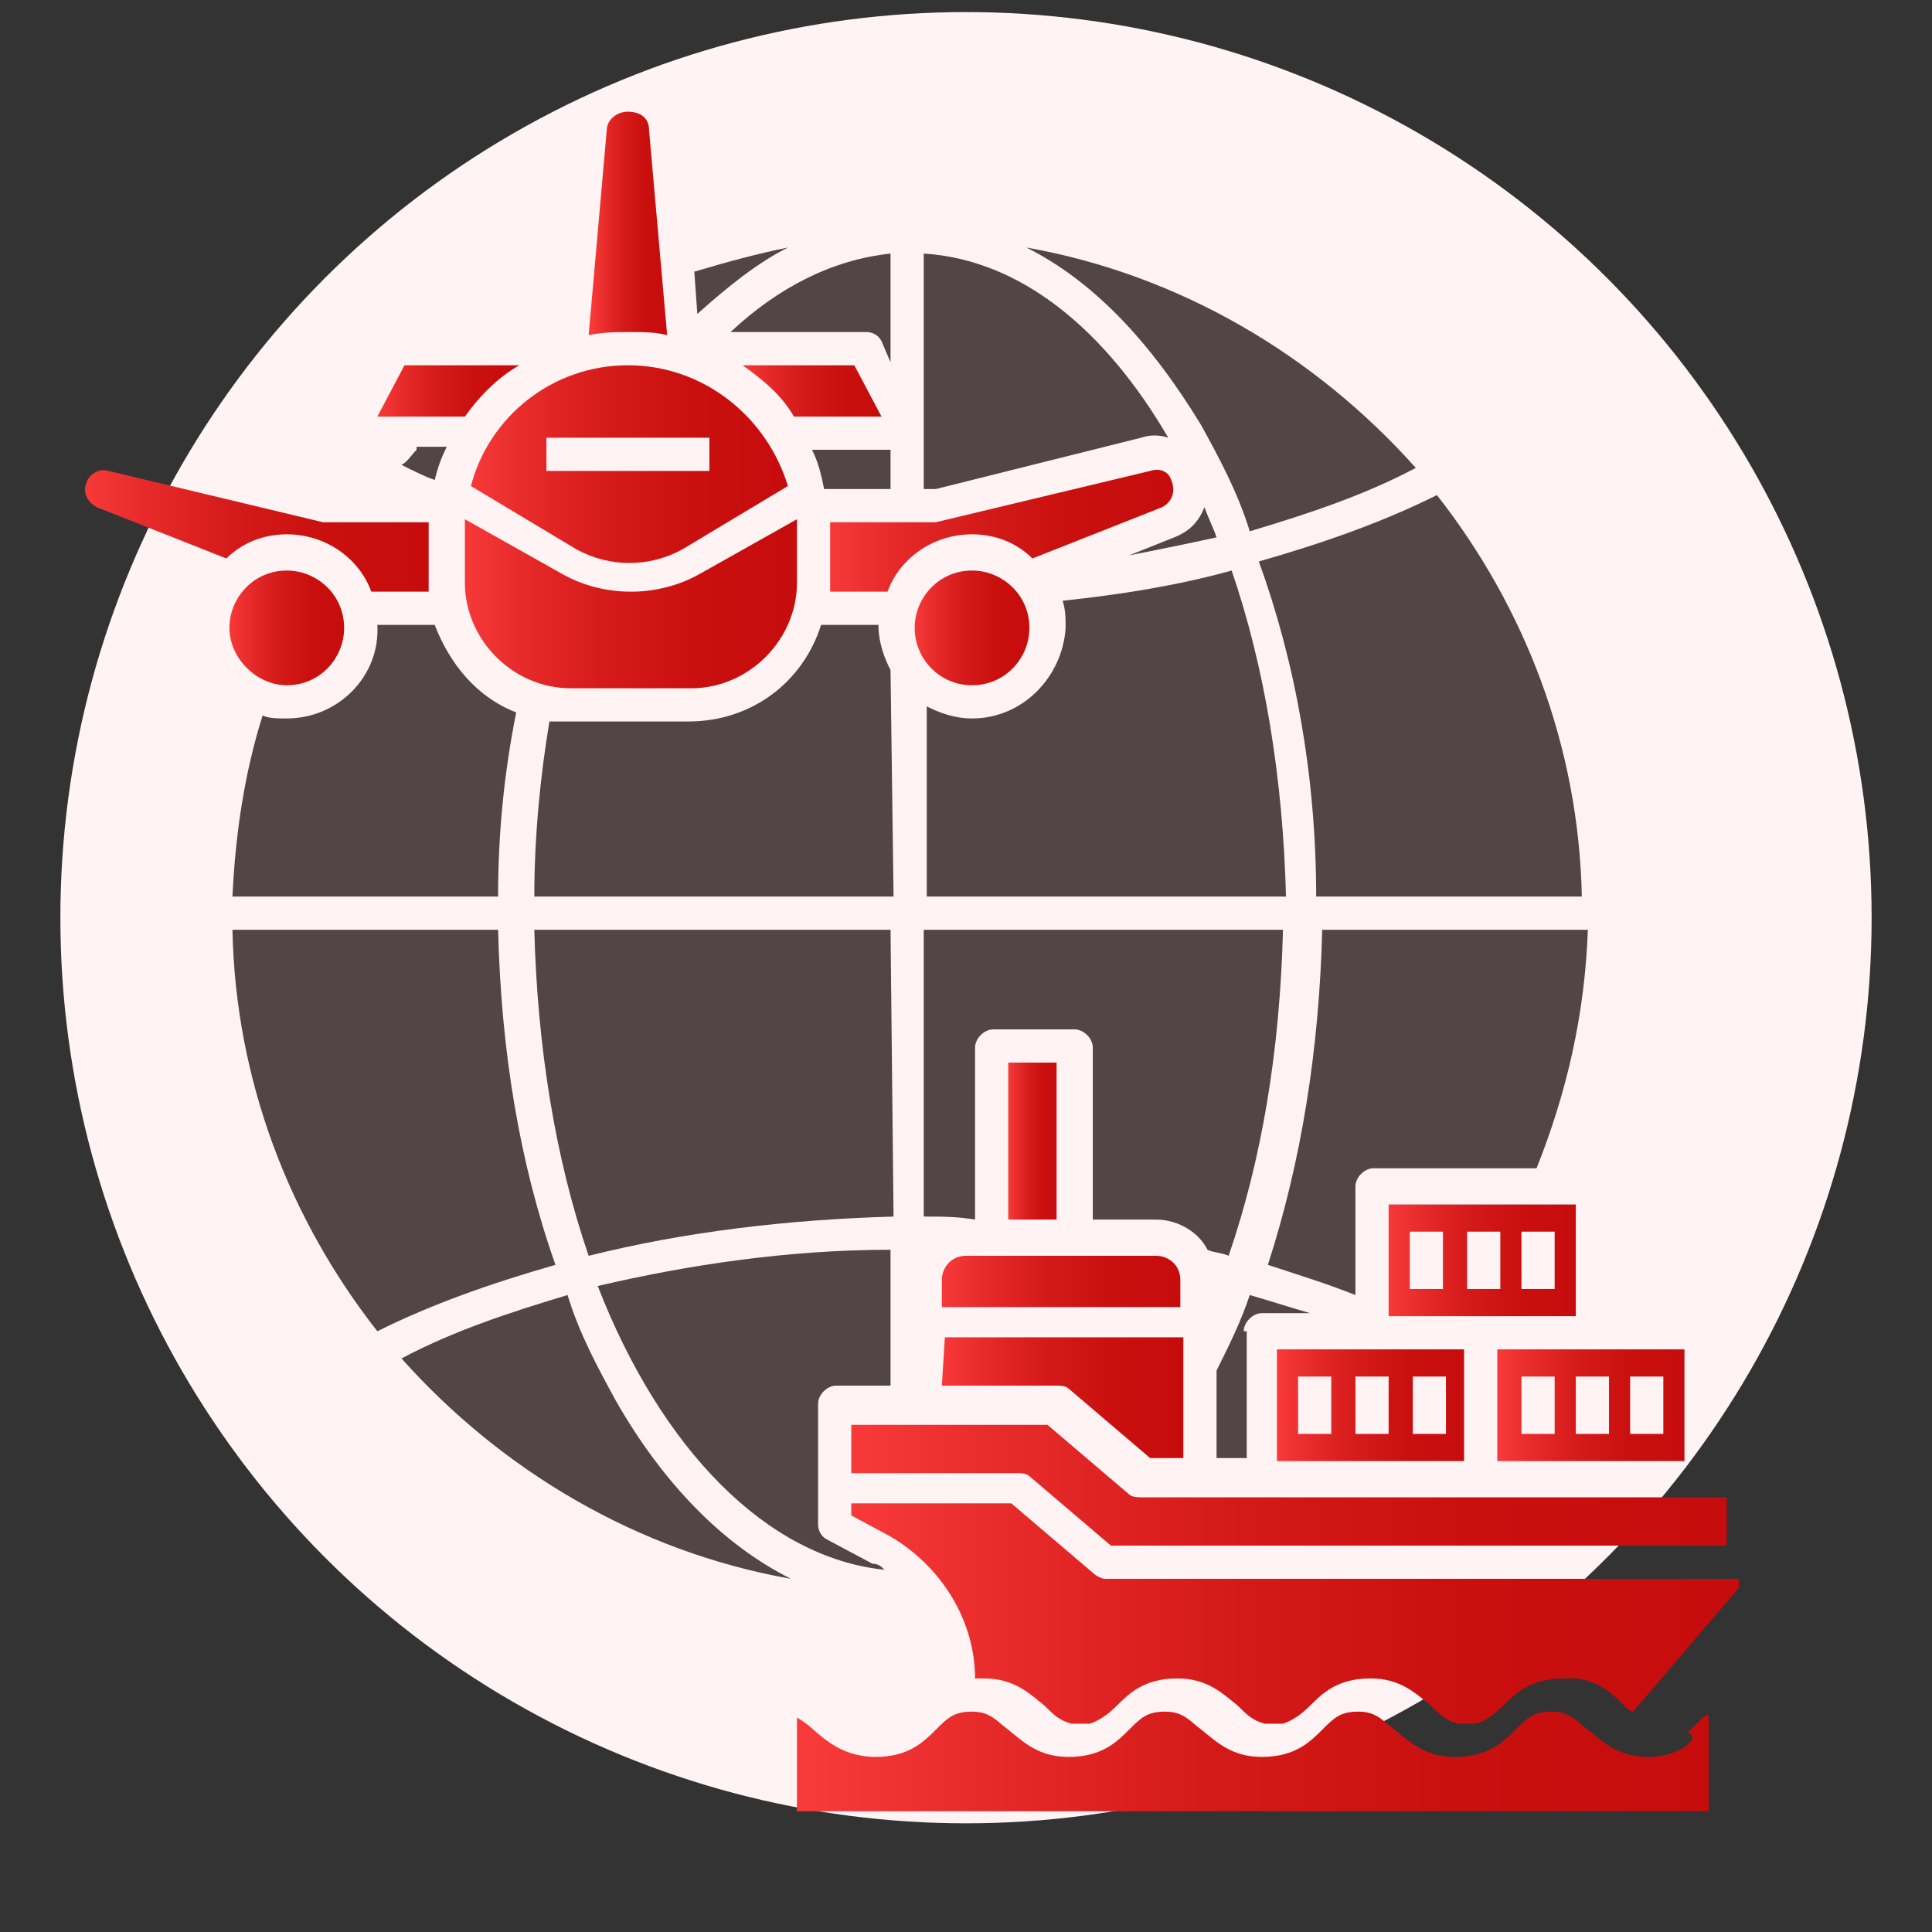 <?xml version="1.0" encoding="utf-8"?>
<!-- Generator: Adobe Illustrator 25.0.0, SVG Export Plug-In . SVG Version: 6.00 Build 0)  -->
<svg version="1.1" id="Layer_1" xmlns="http://www.w3.org/2000/svg" xmlns:xlink="http://www.w3.org/1999/xlink" x="0px" y="0px"
	 viewBox="0 0 64 64" style="enable-background:new 0 0 64 64;" xml:space="preserve">
<rect x="0" y="0" width="64" height="64" fill="#333333" stroke="none"/>
<style type="text/css">
	.st0{fill:#FFF3F3;}
	.st1{fill:#514545;}
	.st2{fill:url(#SVGID_1_);}
	.st3{fill:url(#SVGID_2_);}
	.st4{fill:url(#SVGID_3_);}
	.st5{fill:url(#SVGID_4_);}
	.st6{fill:url(#SVGID_5_);}
	.st7{fill:url(#SVGID_6_);}
	.st8{fill:url(#SVGID_7_);}
	.st9{fill:url(#SVGID_8_);}
	.st10{fill:url(#SVGID_9_);}
	.st11{fill:url(#SVGID_10_);}
	.st12{fill:url(#SVGID_11_);}
	.st13{fill:url(#SVGID_12_);}
	.st14{fill:url(#SVGID_13_);}
	.st15{fill:url(#SVGID_14_);}
	.st16{fill:url(#SVGID_15_);}
	.st17{fill:url(#SVGID_16_);}
	.st18{fill:url(#SVGID_17_);}
	.st19{fill:url(#SVGID_18_);}
</style>
<circle class="st0" cx="32" cy="30.4" r="30"/>
<g>
	<path class="st1" d="M29.5,16.2v-1.3h-2.6c0.2,0.4,0.3,0.8,0.4,1.3H29.5z"/>
	<path class="st1" d="M37.8,14.5c0.3-0.1,0.6-0.1,0.9,0c-2.1-3.6-4.9-5.9-8.1-6.1v7.8H31L37.8,14.5z"/>
	<path class="st1" d="M41.2,44.1c0-0.3,0.3-0.6,0.6-0.6h1.6c-0.7-0.2-1.3-0.4-2-0.6c-0.3,0.9-0.7,1.7-1.1,2.5v2.9h1V44.1z"/>
	<path class="st1" d="M13.8,14.9c-0.2,0.2-0.3,0.4-0.5,0.5c0.4,0.2,0.8,0.4,1.1,0.5c0.1-0.4,0.2-0.7,0.4-1.1H13.8z"/>
	<path class="st1" d="M39.8,14.1c0.6,1.1,1.2,2.2,1.6,3.5c2-0.6,3.8-1.2,5.5-2.1c-3.3-3.7-7.8-6.4-12.9-7.3
		C36.2,9.3,38.1,11.3,39.8,14.1L39.8,14.1z"/>
	<path class="st1" d="M29.5,22.2c-0.2-0.4-0.4-0.9-0.4-1.5c0,0,0,0,0,0h-1.9c-0.6,1.9-2.3,3.2-4.4,3.2h-4c-0.2,0-0.4,0-0.6,0
		c-0.3,1.8-0.5,3.8-0.5,5.8h11.9L29.5,22.2z"/>
	<path class="st1" d="M43.6,29.7h8.8c-0.1-5-1.9-9.6-4.8-13.3c-1.8,0.9-3.8,1.6-5.9,2.2C42.9,21.9,43.6,25.7,43.6,29.7z"/>
	<path class="st1" d="M29.5,30.8H17.7c0.1,3.9,0.7,7.6,1.8,10.8c3.2-0.8,6.6-1.2,10.1-1.3L29.5,30.8z"/>
	<path class="st1" d="M27.7,45.9h1.8v-4.5c-3.4,0-6.7,0.5-9.7,1.2c2.1,5.4,5.6,9,9.5,9.4c-0.1-0.1-0.2-0.2-0.4-0.2L27.4,51
		c-0.2-0.1-0.3-0.3-0.3-0.5v-4C27.1,46.2,27.4,45.9,27.7,45.9L27.7,45.9z"/>
	<path class="st1" d="M40,41.4c0.2,0.1,0.5,0.1,0.7,0.2c1.1-3.2,1.7-6.8,1.8-10.8H30.6v9.5c0.6,0,1.1,0,1.7,0.1v-5.7
		c0-0.3,0.3-0.6,0.6-0.6h2.7c0.3,0,0.6,0.3,0.6,0.6v5.7h2.1C39,40.4,39.7,40.8,40,41.4z"/>
	<path class="st1" d="M44.9,42.9v-3.6c0-0.3,0.3-0.6,0.6-0.6h5.4c1-2.5,1.6-5.1,1.7-7.9h-8.8c-0.1,4-0.7,7.7-1.8,11.1
		C42.9,42.2,43.9,42.5,44.9,42.9z"/>
	<path class="st1" d="M16.5,30.8H7.7c0.1,5,1.9,9.6,4.8,13.3c1.8-0.9,3.8-1.6,5.9-2.2C17.2,38.5,16.6,34.8,16.5,30.8L16.5,30.8z"/>
	<path class="st1" d="M26.1,8.2c-1,0.2-2.1,0.5-3.1,0.8l0.1,1.4C24.1,9.5,25.1,8.7,26.1,8.2z"/>
	<path class="st1" d="M9.5,23.8c-0.3,0-0.6,0-0.8-0.1c-0.6,1.9-0.9,3.9-1,6h8.8c0-2.1,0.2-4.1,0.6-6.1c-1.3-0.5-2.2-1.6-2.7-2.9
		h-1.9c0,0,0,0,0,0C12.6,22.4,11.2,23.8,9.5,23.8L9.5,23.8z"/>
	<path class="st1" d="M32.2,23.8c-0.6,0-1.1-0.2-1.5-0.4v6.3h11.9c-0.1-3.9-0.7-7.6-1.8-10.8c-1.8,0.5-3.7,0.8-5.6,1
		c0.1,0.3,0.1,0.6,0.1,0.9C35.2,22.4,33.9,23.8,32.2,23.8L32.2,23.8z"/>
	<path class="st1" d="M20.4,46.4c-0.6-1.1-1.2-2.2-1.6-3.5c-2,0.6-3.8,1.2-5.5,2.1c3.3,3.7,7.8,6.4,12.9,7.3
		C24,51.2,22,49.2,20.4,46.4z"/>
	<path class="st1" d="M39.9,16.8c-0.2,0.5-0.5,0.8-1,1l-1.5,0.6c1-0.2,2-0.4,2.9-0.6C40.2,17.5,40,17.1,39.9,16.8
		C39.9,16.8,39.9,16.8,39.9,16.8L39.9,16.8z"/>
	<path class="st1" d="M28.7,11c0.2,0,0.4,0.1,0.5,0.3l0.3,0.7V8.4c-1.9,0.2-3.7,1.1-5.3,2.6L28.7,11z"/>
	<linearGradient id="SVGID_1_" gradientUnits="userSpaceOnUse" x1="2.828" y1="17.581" x2="14.216" y2="17.581">
		<stop  offset="0" style="stop-color:#F73939"/>
		<stop  offset="0.161" style="stop-color:#E82B2B"/>
		<stop  offset="0.428" style="stop-color:#D51A1A"/>
		<stop  offset="0.704" style="stop-color:#CA0F0F"/>
		<stop  offset="1" style="stop-color:#C60C0C"/>
	</linearGradient>
	<path class="st2" d="M12.3,19.6h1.9c0-0.1,0-2.2,0-2.3h-3.5c0,0-7.1-1.7-7.1-1.7c-0.3-0.1-0.6,0.1-0.7,0.3
		c-0.1,0.2-0.2,0.6,0.3,0.9l4.3,1.7c0.5-0.5,1.2-0.8,2-0.8C10.8,17.7,11.9,18.5,12.3,19.6z"/>
	<linearGradient id="SVGID_2_" gradientUnits="userSpaceOnUse" x1="7.592" y1="20.768" x2="11.428" y2="20.768">
		<stop  offset="0" style="stop-color:#F73939"/>
		<stop  offset="0.161" style="stop-color:#E82B2B"/>
		<stop  offset="0.428" style="stop-color:#D51A1A"/>
		<stop  offset="0.704" style="stop-color:#CA0F0F"/>
		<stop  offset="1" style="stop-color:#C60C0C"/>
	</linearGradient>
	<path class="st3" d="M9.5,22.7c1.1,0,1.9-0.9,1.9-1.9c0-1.1-0.9-1.9-1.9-1.9c-1.1,0-1.9,0.9-1.9,1.9C7.6,21.8,8.5,22.7,9.5,22.7z"
		/>
	<linearGradient id="SVGID_3_" gradientUnits="userSpaceOnUse" x1="27.489" y1="17.581" x2="38.87" y2="17.581">
		<stop  offset="0" style="stop-color:#F73939"/>
		<stop  offset="0.161" style="stop-color:#E82B2B"/>
		<stop  offset="0.428" style="stop-color:#D51A1A"/>
		<stop  offset="0.704" style="stop-color:#CA0F0F"/>
		<stop  offset="1" style="stop-color:#C60C0C"/>
	</linearGradient>
	<path class="st4" d="M32.2,17.7c0.8,0,1.5,0.3,2,0.8l4.3-1.7c0.2-0.1,0.5-0.4,0.3-0.9c-0.1-0.3-0.4-0.4-0.7-0.3L31,17.3h-3.5l0,2.3
		h1.9C29.8,18.5,30.9,17.7,32.2,17.7L32.2,17.7z"/>
	<linearGradient id="SVGID_4_" gradientUnits="userSpaceOnUse" x1="30.277" y1="20.768" x2="34.113" y2="20.768">
		<stop  offset="0" style="stop-color:#F73939"/>
		<stop  offset="0.161" style="stop-color:#E82B2B"/>
		<stop  offset="0.428" style="stop-color:#D51A1A"/>
		<stop  offset="0.704" style="stop-color:#CA0F0F"/>
		<stop  offset="1" style="stop-color:#C60C0C"/>
	</linearGradient>
	<path class="st5" d="M32.2,22.7c1.1,0,1.9-0.9,1.9-1.9c0-1.1-0.9-1.9-1.9-1.9c-1.1,0-1.9,0.9-1.9,1.9
		C30.3,21.8,31.1,22.7,32.2,22.7z"/>
	<linearGradient id="SVGID_5_" gradientUnits="userSpaceOnUse" x1="24.554" y1="12.948" x2="29.184" y2="12.948">
		<stop  offset="0" style="stop-color:#F73939"/>
		<stop  offset="0.161" style="stop-color:#E82B2B"/>
		<stop  offset="0.428" style="stop-color:#D51A1A"/>
		<stop  offset="0.704" style="stop-color:#CA0F0F"/>
		<stop  offset="1" style="stop-color:#C60C0C"/>
	</linearGradient>
	<path class="st6" d="M24.6,12.1c0.7,0.5,1.3,1,1.7,1.7h2.9l-0.9-1.7H24.6z"/>
	<linearGradient id="SVGID_6_" gradientUnits="userSpaceOnUse" x1="12.521" y1="12.948" x2="17.151" y2="12.948">
		<stop  offset="0" style="stop-color:#F73939"/>
		<stop  offset="0.161" style="stop-color:#E82B2B"/>
		<stop  offset="0.428" style="stop-color:#D51A1A"/>
		<stop  offset="0.704" style="stop-color:#CA0F0F"/>
		<stop  offset="1" style="stop-color:#C60C0C"/>
	</linearGradient>
	<path class="st7" d="M17.2,12.1h-3.8l-0.9,1.7h2.9C15.9,13.1,16.5,12.5,17.2,12.1L17.2,12.1z"/>
	<linearGradient id="SVGID_7_" gradientUnits="userSpaceOnUse" x1="19.618" y1="7.346" x2="22.087" y2="7.346">
		<stop  offset="0" style="stop-color:#F73939"/>
		<stop  offset="0.161" style="stop-color:#E82B2B"/>
		<stop  offset="0.428" style="stop-color:#D51A1A"/>
		<stop  offset="0.704" style="stop-color:#CA0F0F"/>
		<stop  offset="1" style="stop-color:#C60C0C"/>
	</linearGradient>
	<path class="st8" d="M22.1,11.1l-0.6-6.8c0-0.4-0.3-0.6-0.7-0.6c-0.4,0-0.7,0.3-0.7,0.6l-0.6,6.8C20,11,20.4,11,20.9,11
		C21.3,11,21.7,11,22.1,11.1L22.1,11.1z"/>
	<linearGradient id="SVGID_8_" gradientUnits="userSpaceOnUse" x1="15.558" y1="15.338" x2="26.146" y2="15.338">
		<stop  offset="0" style="stop-color:#F73939"/>
		<stop  offset="0.161" style="stop-color:#E82B2B"/>
		<stop  offset="0.428" style="stop-color:#D51A1A"/>
		<stop  offset="0.704" style="stop-color:#CA0F0F"/>
		<stop  offset="1" style="stop-color:#C60C0C"/>
	</linearGradient>
	<path class="st9" d="M15.6,16.1l3.5,2.1c1.1,0.6,2.4,0.6,3.5,0l3.5-2.1c-0.7-2.3-2.8-4-5.3-4C18.3,12.1,16.2,13.8,15.6,16.1
		L15.6,16.1z M23.5,15.6h-5.4v-1.1h5.4V15.6z"/>
	<linearGradient id="SVGID_9_" gradientUnits="userSpaceOnUse" x1="15.336" y1="20.029" x2="26.368" y2="20.029">
		<stop  offset="0" style="stop-color:#F73939"/>
		<stop  offset="0.161" style="stop-color:#E82B2B"/>
		<stop  offset="0.428" style="stop-color:#D51A1A"/>
		<stop  offset="0.704" style="stop-color:#CA0F0F"/>
		<stop  offset="1" style="stop-color:#C60C0C"/>
	</linearGradient>
	<path class="st10" d="M22.9,22.8c1.9,0,3.5-1.6,3.5-3.5v-0.6v-1.1c0-0.1,0-0.2,0-0.4l-3.2,1.8c-1.4,0.8-3.2,0.8-4.6,0l-3.2-1.8
		l0,2.1c0,1.9,1.6,3.5,3.5,3.5H22.9z"/>
	<linearGradient id="SVGID_10_" gradientUnits="userSpaceOnUse" x1="33.441" y1="37.813" x2="35.029" y2="37.813">
		<stop  offset="0" style="stop-color:#F73939"/>
		<stop  offset="0.161" style="stop-color:#E82B2B"/>
		<stop  offset="0.428" style="stop-color:#D51A1A"/>
		<stop  offset="0.704" style="stop-color:#CA0F0F"/>
		<stop  offset="1" style="stop-color:#C60C0C"/>
	</linearGradient>
	<path class="st11" d="M33.4,35.2H35v5.2h-1.6V35.2z"/>
	<linearGradient id="SVGID_11_" gradientUnits="userSpaceOnUse" x1="31.195" y1="46.425" x2="39.128" y2="46.425">
		<stop  offset="0" style="stop-color:#F73939"/>
		<stop  offset="0.161" style="stop-color:#E82B2B"/>
		<stop  offset="0.428" style="stop-color:#D51A1A"/>
		<stop  offset="0.704" style="stop-color:#CA0F0F"/>
		<stop  offset="1" style="stop-color:#C60C0C"/>
	</linearGradient>
	<path class="st12" d="M31.2,45.9H35c0.1,0,0.3,0,0.4,0.1l2.7,2.3h1.1v-4h-7.9L31.2,45.9L31.2,45.9z"/>
	<linearGradient id="SVGID_12_" gradientUnits="userSpaceOnUse" x1="31.195" y1="42.409" x2="39.128" y2="42.409">
		<stop  offset="0" style="stop-color:#F73939"/>
		<stop  offset="0.161" style="stop-color:#E82B2B"/>
		<stop  offset="0.428" style="stop-color:#D51A1A"/>
		<stop  offset="0.704" style="stop-color:#CA0F0F"/>
		<stop  offset="1" style="stop-color:#C60C0C"/>
	</linearGradient>
	<path class="st13" d="M39.1,42.4c0-0.5-0.4-0.8-0.8-0.8H32c-0.5,0-0.8,0.4-0.8,0.8v0.9h7.9L39.1,42.4z"/>
	<linearGradient id="SVGID_13_" gradientUnits="userSpaceOnUse" x1="42.352" y1="46.566" x2="48.534" y2="46.566">
		<stop  offset="0" style="stop-color:#F73939"/>
		<stop  offset="0.161" style="stop-color:#E82B2B"/>
		<stop  offset="0.428" style="stop-color:#D51A1A"/>
		<stop  offset="0.704" style="stop-color:#CA0F0F"/>
		<stop  offset="1" style="stop-color:#C60C0C"/>
	</linearGradient>
	<path class="st14" d="M48.5,44.7h-6.2v3.7h6.2L48.5,44.7z M44.2,47.5H43v-1.9h1.1V47.5z M46,47.5h-1.1v-1.9H46V47.5z M47.9,47.5
		h-1.1v-1.9h1.1V47.5z"/>
	<linearGradient id="SVGID_14_" gradientUnits="userSpaceOnUse" x1="49.663" y1="46.566" x2="55.846" y2="46.566">
		<stop  offset="0" style="stop-color:#F73939"/>
		<stop  offset="0.161" style="stop-color:#E82B2B"/>
		<stop  offset="0.428" style="stop-color:#D51A1A"/>
		<stop  offset="0.704" style="stop-color:#CA0F0F"/>
		<stop  offset="1" style="stop-color:#C60C0C"/>
	</linearGradient>
	<path class="st15" d="M55.8,44.7h-6.2v3.7h6.2V44.7z M51.5,47.5h-1.1v-1.9h1.1V47.5z M53.3,47.5h-1.1v-1.9h1.1V47.5z M55.2,47.5H54
		v-1.9h1.1V47.5z"/>
	<linearGradient id="SVGID_15_" gradientUnits="userSpaceOnUse" x1="46.008" y1="41.726" x2="52.19" y2="41.726">
		<stop  offset="0" style="stop-color:#F73939"/>
		<stop  offset="0.161" style="stop-color:#E82B2B"/>
		<stop  offset="0.428" style="stop-color:#D51A1A"/>
		<stop  offset="0.704" style="stop-color:#CA0F0F"/>
		<stop  offset="1" style="stop-color:#C60C0C"/>
	</linearGradient>
	<path class="st16" d="M52.2,39.9H46v3.7h6.2V39.9z M47.8,42.7h-1.1v-1.9h1.1V42.7z M49.7,42.7h-1.1v-1.9h1.1V42.7z M51.5,42.7h-1.1
		v-1.9h1.1V42.7z"/>
	<linearGradient id="SVGID_16_" gradientUnits="userSpaceOnUse" x1="28.27" y1="49.109" x2="57.194" y2="49.109">
		<stop  offset="0" style="stop-color:#F73939"/>
		<stop  offset="0.161" style="stop-color:#E82B2B"/>
		<stop  offset="0.428" style="stop-color:#D51A1A"/>
		<stop  offset="0.704" style="stop-color:#CA0F0F"/>
		<stop  offset="1" style="stop-color:#C60C0C"/>
	</linearGradient>
	<path class="st17" d="M37.8,49.6c-0.1,0-0.3,0-0.4-0.1l-2.7-2.3h-6.5v1.6h5.5c0.1,0,0.3,0,0.4,0.1l2.7,2.3h20.4v-1.6H37.8z"/>
	<linearGradient id="SVGID_17_" gradientUnits="userSpaceOnUse" x1="28.27" y1="53.414" x2="57.194" y2="53.414">
		<stop  offset="0" style="stop-color:#F73939"/>
		<stop  offset="0.161" style="stop-color:#E82B2B"/>
		<stop  offset="0.428" style="stop-color:#D51A1A"/>
		<stop  offset="0.704" style="stop-color:#CA0F0F"/>
		<stop  offset="1" style="stop-color:#C60C0C"/>
	</linearGradient>
	<path class="st18" d="M36.2,52.1l-2.7-2.3h-5.3v0.4l1.3,0.7c1.7,1,2.8,2.8,2.8,4.7c0.1,0,0.2,0,0.3,0c1,0,1.5,0.5,2,0.9
		c0.3,0.3,0.5,0.5,0.9,0.6h0.6c0.3-0.1,0.6-0.3,0.9-0.6c0.4-0.4,0.9-0.9,2-0.9c1,0,1.5,0.5,2,0.9c0.3,0.3,0.5,0.5,0.9,0.6h0.6
		c0.3-0.1,0.6-0.3,0.9-0.6c0.4-0.4,0.9-0.9,2-0.9c1,0,1.5,0.5,2,0.9c0.3,0.3,0.5,0.5,0.9,0.6h0.6c0.3-0.1,0.6-0.3,0.9-0.6
		c0.4-0.4,0.9-0.9,2-0.9c0.1,0,0.2,0,0.4,0c0.8,0.1,1.2,0.5,1.6,0.9c0.1,0.1,0.2,0.2,0.3,0.2l3.5-4.1v-0.3H36.6
		C36.5,52.3,36.3,52.2,36.2,52.1L36.2,52.1z"/>
	<linearGradient id="SVGID_18_" gradientUnits="userSpaceOnUse" x1="26.974" y1="58.367" x2="57.194" y2="58.367">
		<stop  offset="0" style="stop-color:#F73939"/>
		<stop  offset="0.161" style="stop-color:#E82B2B"/>
		<stop  offset="0.428" style="stop-color:#D51A1A"/>
		<stop  offset="0.704" style="stop-color:#CA0F0F"/>
		<stop  offset="1" style="stop-color:#C60C0C"/>
	</linearGradient>
	<path class="st19" d="M54.6,58.2c-1,0-1.5-0.5-2-0.9c-0.4-0.3-0.6-0.6-1.2-0.6c-0.6,0-0.8,0.2-1.2,0.6c-0.4,0.4-0.9,0.9-2,0.9
		c-1,0-1.5-0.5-2-0.9c-0.4-0.3-0.6-0.6-1.2-0.6c-0.6,0-0.8,0.2-1.2,0.6c-0.4,0.4-0.9,0.9-2,0.9c-1,0-1.5-0.5-2-0.9
		c-0.4-0.3-0.6-0.6-1.2-0.6c-0.6,0-0.8,0.2-1.2,0.6c-0.4,0.4-0.9,0.9-2,0.9c-1,0-1.5-0.5-2-0.9c-0.4-0.3-0.6-0.6-1.2-0.6
		c-0.6,0-0.8,0.2-1.2,0.6c-0.4,0.4-0.9,0.9-2,0.9c-0.6,0-1.1-0.2-1.4-0.4c-0.5-0.3-0.8-0.7-1.2-0.9V60h30.2v-3.2
		c-0.1,0-0.2,0.1-0.7,0.6C56.4,57.5,55.7,58.2,54.6,58.2L54.6,58.2z"/>
</g>
</svg>
